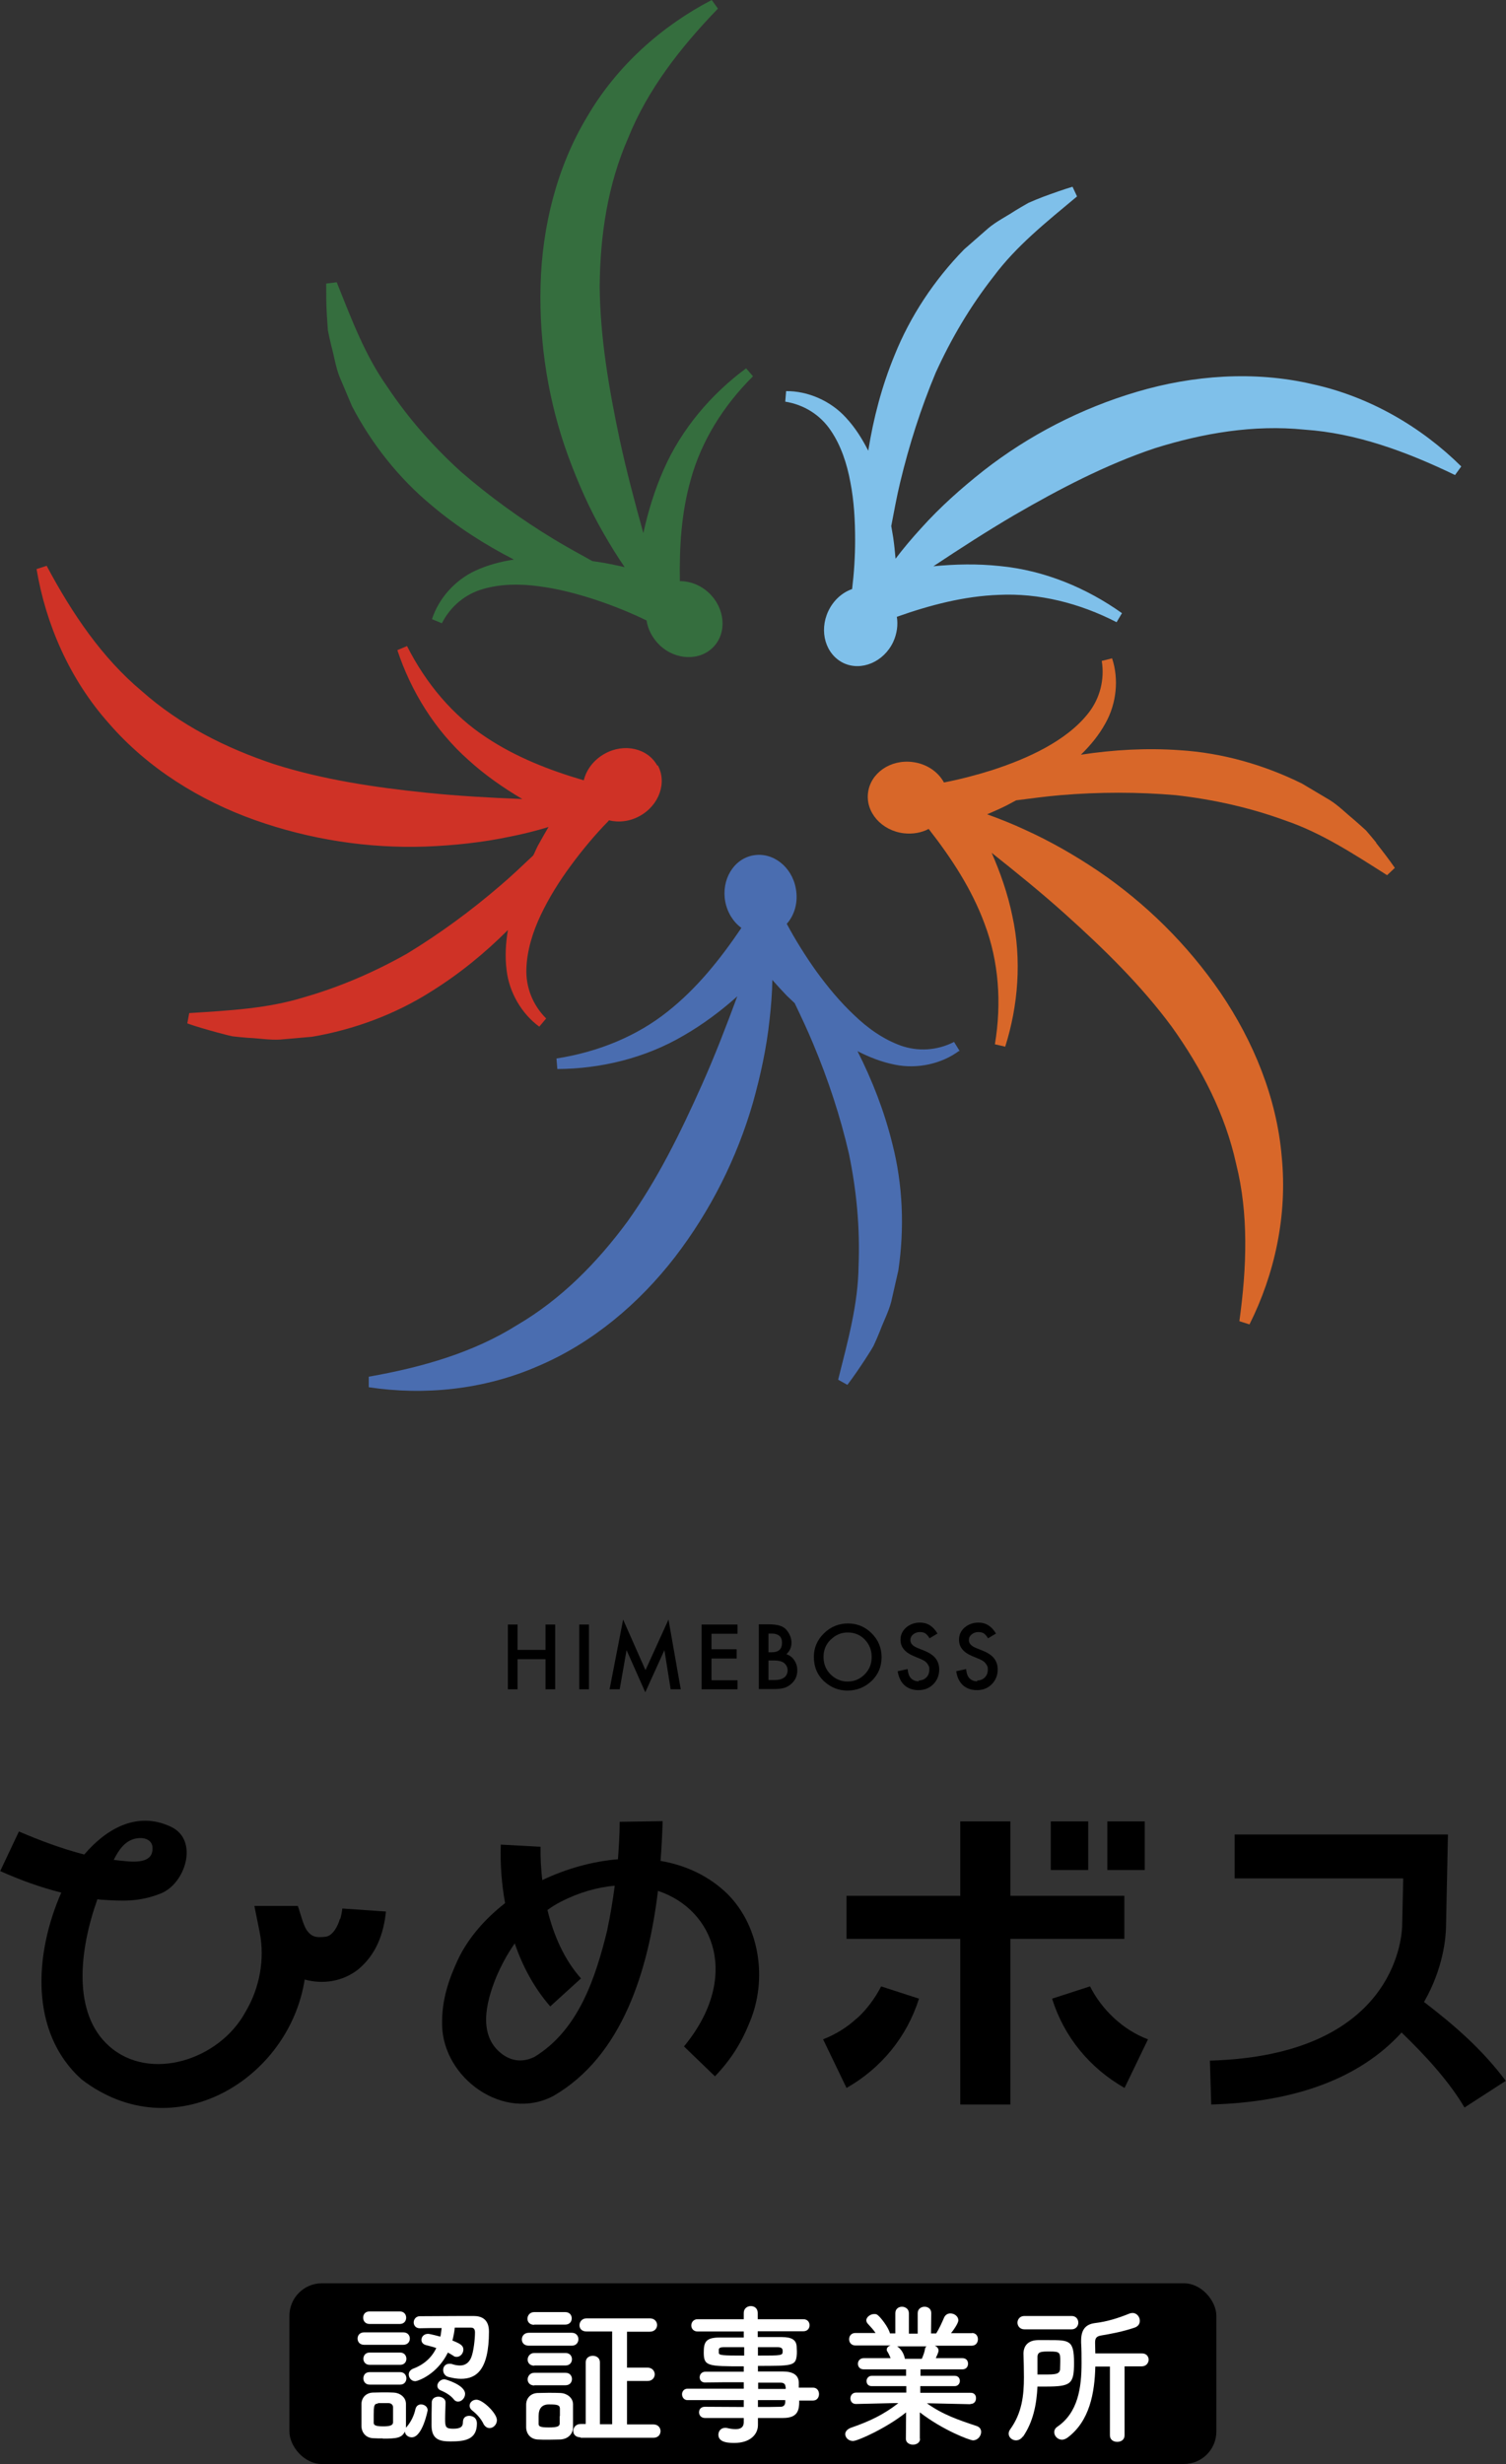 <?xml version="1.0" encoding="UTF-8"?><svg id="_レイヤー_2" xmlns="http://www.w3.org/2000/svg" viewBox="0 0 70.04 114.53"><rect x="0" y="0" width="70.04" height="114.53" fill="#333333" stroke="none"/><g id="_レイヤー_1-2"><rect x="13.46" y="106.13" width="43.11" height="8.4" rx="1.51" ry="1.51"/><path d="M16.94,108.99c-.21,0-.31-.14-.31-.29s.1-.29.31-.29h1.81c.21,0,.31.14.31.29s-.1.29-.31.29h-1.81ZM17.8,113.34c-.16,0-.32,0-.46-.01-.32-.02-.52-.25-.53-.56,0-.19,0-.36,0-.53s0-.33,0-.49c0-.27.18-.52.52-.54.16,0,.31-.01.46-.01.19,0,.36,0,.52.01.27.01.56.2.57.51,0,.16,0,.35,0,.53s0,.36,0,.52c0,.03,0,.05,0,.08,0-.01.01-.03.03-.04.22-.26.35-.55.41-.83.04-.16.15-.22.26-.22.16,0,.31.11.31.27,0,.01-.24,1.26-.74,1.26-.16,0-.31-.11-.32-.27-.14.3-.38.33-1.02.33ZM17.18,108.02c-.19,0-.29-.14-.29-.29s.09-.29.29-.29h1.42c.19,0,.29.14.29.29s-.1.29-.29.29h-1.42ZM17.19,109.92c-.19,0-.29-.14-.29-.28s.09-.29.29-.29h1.42c.19,0,.29.14.29.29s-.1.28-.29.28h-1.42ZM17.19,110.84c-.19,0-.29-.14-.29-.29s.09-.29.29-.29h1.42c.19,0,.29.14.29.29s-.1.29-.29.29h-1.42ZM17.58,111.72c-.19,0-.2.13-.2.53,0,.13,0,.26,0,.36,0,.1.05.17.44.17.3,0,.45-.04.46-.18,0-.1,0-.23,0-.35,0-.13,0-.26,0-.36,0-.11-.09-.19-.21-.19h-.5ZM21.15,108.19c-.02.21-.06.41-.11.6.38.15.51.24.51.42s-.14.34-.31.34c-.06,0-.11-.01-.17-.06-.08-.05-.16-.1-.24-.14-.5,1.02-1.4,1.33-1.52,1.33-.18,0-.3-.16-.3-.31,0-.11.06-.21.2-.27.51-.19.87-.52,1.08-.96-.16-.06-.34-.1-.49-.14-.14-.04-.2-.14-.2-.24,0-.14.11-.28.31-.28.09,0,.54.12.57.13.03-.13.04-.26.06-.4-.36,0-.73,0-1.02.01h0c-.19,0-.28-.14-.28-.27,0-.14.1-.29.29-.29.51,0,1.35-.01,1.97-.01.21,0,.4,0,.53,0,.35,0,.71.14.71.72,0,1.82-.61,2.2-1.3,2.2-.18,0-.36-.03-.56-.08-.19-.04-.27-.19-.27-.33,0-.15.1-.29.29-.29.04,0,.09,0,.14.02.12.04.24.06.35.06.23,0,.41-.11.52-.36.12-.29.18-.88.18-1.17,0-.12-.03-.23-.19-.23h-.75ZM20.72,111.67c0,.21-.02.51-.02.76,0,.38.03.46.38.46s.45-.1.45-.31.14-.29.29-.29c.06,0,.36.02.36.36,0,.77-.6.83-1.23.83-.47,0-.88-.07-.88-.74,0-.26,0-.76.01-1.07,0-.19.16-.27.31-.27.16,0,.33.1.33.26h0ZM21.11,111.53c-.19-.24-.49-.37-.63-.43-.1-.05-.14-.13-.14-.21,0-.14.15-.3.33-.3.04,0,.96.26.96.68,0,.19-.16.36-.33.36-.06,0-.14-.03-.19-.1ZM22.49,112.67c-.14-.28-.33-.47-.53-.63-.09-.07-.12-.15-.12-.22,0-.15.14-.28.32-.28.29,0,.95.63.95.95,0,.21-.17.37-.34.37-.11,0-.21-.06-.29-.2Z" style="fill:#fff;"/><path d="M24.6,109.03c-.23,0-.33-.14-.33-.29,0-.16.11-.31.33-.31h1.99c.21,0,.31.15.31.3s-.1.3-.31.3h-1.99ZM26.05,113.39c-.15,0-.34.01-.53.01s-.38,0-.52-.01c-.32-.02-.52-.25-.53-.56,0-.19,0-.37,0-.55s0-.35,0-.51c0-.27.18-.52.52-.54.16,0,.33-.01.51-.01.21,0,.41,0,.58.01.26.01.56.2.57.51,0,.16,0,.36,0,.55s0,.38,0,.53c0,.32-.24.55-.59.57ZM24.84,108.06c-.21,0-.31-.14-.31-.28,0-.15.11-.31.31-.31h1.45c.2,0,.3.14.3.29s-.1.29-.3.29h-1.45ZM24.85,109.96c-.21,0-.31-.14-.31-.28,0-.15.11-.31.31-.31h1.45c.2,0,.3.14.3.29s-.1.29-.3.29h-1.45ZM24.85,110.88c-.21,0-.31-.14-.31-.28,0-.15.11-.31.31-.31h1.45c.2,0,.3.14.3.29s-.1.29-.3.29h-1.45ZM26.04,112.31c0-.13,0-.26,0-.36-.01-.16-.11-.19-.51-.19q-.48,0-.48.54c0,.13,0,.26,0,.36,0,.11.04.17.47.17s.5-.06.51-.18c0-.1,0-.23,0-.35ZM27,113.29c-.24,0-.34-.15-.34-.3s.12-.32.34-.32h.24s0-2.87,0-2.87c0-.2.16-.3.33-.3s.33.1.33.3v2.88h.57v-4.31h-1.19c-.23,0-.33-.14-.33-.29s.11-.32.33-.32h2.94c.23,0,.34.16.34.31s-.11.31-.34.31h-1.06s0,1.67,0,1.67h.96c.21,0,.33.16.33.31s-.11.31-.33.31h-.96v2.02h1.23c.21,0,.33.15.33.31s-.11.31-.33.31h-3.39Z" style="fill:#fff;"/><path d="M37.17,111.59c0,.42-.05.8-.75.8-.37,0-.76,0-1.17,0v.33s0,0,0,0c0,.43-.36.83-1.09.83-.23,0-.75,0-.75-.38,0-.16.11-.32.31-.32.04,0,.07,0,.11.01.12.03.26.05.38.05.21,0,.38-.07.38-.33v-.19c-.61,0-1.24,0-1.81,0-.18,0-.27-.14-.27-.26,0-.14.09-.26.27-.26h0c.53,0,1.17.01,1.81.01v-.32h-2.62c-.16,0-.25-.14-.25-.27s.09-.26.25-.26h2.62v-.3c-.67,0-1.35,0-1.81.01h0c-.16,0-.24-.12-.24-.24,0-.13.09-.26.27-.26.51,0,1.15,0,1.78,0v-.25c-1.7,0-1.86-.01-1.86-.65,0-.47.09-.69.74-.69.27,0,.68,0,1.12,0v-.28h-2.15c-.19,0-.29-.14-.29-.28s.1-.29.29-.29h2.15s0-.29,0-.29c0-.21.16-.32.33-.32s.32.11.32.32v.29h2.12c.2,0,.29.14.29.28s-.09.28-.29.28h-2.12s0,.27,0,.27c.43,0,.85,0,1.13,0,.46,0,.66.14.68.43,0,.08.01.16.01.23,0,.08,0,.15-.01.22-.05.46-.25.46-1.8.46v.26c.42,0,.82,0,1.16,0,.46,0,.73.16.74.51,0,.06,0,.14,0,.24h.66c.19,0,.28.15.28.3s-.09.3-.28.3h-.65ZM34.61,109.1c-.38,0-.74,0-.96,0-.15,0-.21.04-.22.1v.16c0,.12.17.13,1.18.13v-.39ZM35.25,109.49c1.13,0,1.15,0,1.15-.21,0-.11-.04-.18-.24-.18s-.54,0-.91,0v.39ZM36.53,110.94c0-.13-.09-.19-.22-.19-.29,0-.66,0-1.05,0v.29h1.28v-.09ZM35.25,111.56v.32c.37,0,.73,0,1.05-.01.13,0,.21-.07.22-.2,0-.04,0-.07,0-.11h-1.28Z" style="fill:#fff;"/><path d="M45.12,111.75l-1.8-.04h-.21c.74.53,1.49.78,2.3,1.05.16.05.22.16.22.28,0,.19-.16.39-.38.39-.14,0-1.38-.46-2.47-1.3v1.23s.01,0,.01,0c0,.18-.17.27-.33.27s-.33-.09-.33-.27h0s.01-1.23.01-1.23c-.88.71-2.24,1.33-2.47,1.33-.21,0-.36-.16-.36-.32,0-.11.08-.22.25-.29.87-.3,1.53-.61,2.22-1.15h-.24l-1.73.04h0c-.18,0-.26-.13-.26-.26s.09-.27.27-.27h2.33s0-.3,0-.3h-1.61c-.16,0-.24-.11-.24-.24,0-.11.09-.24.24-.24h1.6s0-.3,0-.3h-1.97c-.18,0-.27-.12-.27-.26,0-.13.09-.26.27-.26h1.25c-.04-.1-.09-.21-.14-.29-.03-.04-.04-.07-.04-.11,0-.09.08-.16.18-.19h-1.63c-.2,0-.3-.14-.3-.29s.1-.29.29-.29h.94c-.1-.15-.24-.3-.37-.44-.04-.05-.06-.1-.06-.15,0-.15.19-.29.36-.29.06,0,.11,0,.16.04.13.09.51.57.58.86h.25s0-.94,0-.94h0c0-.21.16-.3.31-.3s.32.1.32.3v.95h.41v-.95c0-.2.16-.3.32-.3s.31.1.31.29h0s-.01.95-.01.95h.24c.14-.22.27-.51.36-.72.06-.15.18-.21.3-.21.19,0,.37.14.37.32,0,.02,0,.16-.34.6h.97s0-.01,0-.01c.19,0,.28.14.28.29s-.09.3-.29.3h-1.72c.1.04.18.12.18.23,0,.08-.11.31-.13.35h1.24c.18,0,.26.12.26.26s-.09.26-.26.26h-1.95s0,.3,0,.3h1.59c.16,0,.24.11.24.24,0,.11-.08.24-.24.24h-1.6s0,.31,0,.31h2.33c.18-.01.27.12.26.26,0,.14-.09.26-.26.26h0ZM41.72,109.06c.07.04.29.21.36.56v.02h.79c.06-.13.13-.32.15-.46,0-.06.04-.09.07-.12h-1.37Z" style="fill:#fff;"/><path d="M47.57,113.25c-.09.13-.21.18-.32.18-.18,0-.34-.14-.34-.31,0-.06.02-.13.07-.2.55-.76.64-1.58.64-2.42,0-.36-.01-.73-.02-1.1h0c0-.34.19-.62.67-.63.16,0,.33,0,.49,0,.98,0,1.19,0,1.19,1.06,0,.98-.14,1.1-1.31,1.1-.14,0-.26,0-.39,0-.04.83-.2,1.65-.68,2.34ZM47.64,108.27c-.21,0-.32-.16-.32-.31s.11-.31.32-.31h2.2c.21,0,.31.16.31.31s-.11.31-.31.31h-2.2ZM48.59,110.37c.48,0,.68-.01.71-.23,0-.11.01-.25.01-.39,0-.41-.02-.45-.5-.45-.37,0-.56,0-.56.26,0,.26,0,.53,0,.81.11,0,.23,0,.33,0ZM51.63,110h-.69c-.03,1.22-.26,2.54-1.3,3.31-.09.06-.17.09-.25.09-.2,0-.36-.17-.36-.35,0-.09.04-.18.14-.25.97-.66,1.13-1.82,1.13-2.96,0-.32,0-.64-.02-.95v-.09c0-.48.18-.76.64-.82.58-.07,1.08-.23,1.6-.44.05-.02.1-.03.15-.03.21,0,.34.19.34.36,0,.14-.07.26-.24.32-.53.18-1.05.28-1.58.37-.21.04-.26.14-.26.32v.04c0,.15.01.31.01.47h2.16c.21-.01.32.14.32.29s-.11.31-.32.31h-.8v3.21c0,.2-.16.3-.34.3s-.34-.1-.34-.3v-3.22Z" style="fill:#fff;"/><polygon points="24.07 77.12 25.37 77.12 25.37 78.52 25.82 78.52 25.82 75.51 25.37 75.51 25.37 76.69 24.07 76.69 24.07 75.51 23.62 75.51 23.62 78.52 24.07 78.52 24.07 77.12"/><rect x="26.94" y="75.51" width=".45" height="3.01"/><polygon points="29.14 76.7 30.01 78.66 30.9 76.7 31.19 78.52 31.66 78.52 31.09 75.28 30.02 77.63 28.98 75.28 28.35 78.52 28.82 78.52 29.14 76.7"/><polygon points="34.3 78.1 33.09 78.1 33.09 77.09 34.26 77.09 34.26 76.66 33.09 76.66 33.09 75.94 34.3 75.94 34.3 75.51 32.63 75.51 32.63 78.52 34.3 78.52 34.3 78.1"/><path d="M36.56,76.9c.17-.15.25-.33.25-.55,0-.12-.03-.24-.08-.35-.05-.11-.12-.21-.2-.29-.08-.07-.19-.13-.31-.16-.12-.03-.28-.05-.48-.05h-.45v3.01h.69c.21,0,.38-.02.51-.06.12-.04.24-.11.34-.21.17-.16.25-.36.25-.6,0-.18-.05-.34-.14-.47-.09-.14-.22-.23-.38-.29ZM35.74,75.93h.16c.15,0,.27.04.35.11.08.07.12.18.12.32s-.04.26-.12.33c-.08.07-.2.11-.37.11h-.14v-.88ZM36.47,77.97c-.1.08-.25.12-.45.12h-.28v-.91h.23c.24,0,.41.04.51.13.1.09.15.2.15.33s-.05.24-.15.33Z"/><path d="M39.41,78.58c.44,0,.81-.15,1.13-.45.31-.3.46-.67.46-1.1s-.15-.8-.46-1.11c-.31-.31-.68-.46-1.1-.46s-.81.15-1.12.46c-.31.3-.47.67-.47,1.09,0,.48.17.87.51,1.17.31.27.66.4,1.05.4ZM38.64,76.21c.22-.22.48-.33.79-.33s.58.11.79.33c.21.22.32.49.32.81s-.11.59-.33.81c-.22.22-.48.33-.8.33-.29,0-.55-.11-.77-.32-.22-.21-.34-.49-.34-.82s.11-.58.32-.8Z"/><path d="M42.73,78.15c-.18,0-.32-.07-.41-.2-.05-.07-.09-.19-.11-.37l-.46.1c.04.28.15.5.31.65.17.15.39.23.65.23.28,0,.51-.09.69-.27.18-.18.28-.41.28-.69,0-.21-.06-.38-.17-.52-.11-.14-.29-.26-.54-.36l-.3-.12c-.22-.09-.33-.21-.33-.36,0-.11.04-.2.13-.27.08-.07.19-.11.31-.11.1,0,.19.02.25.06.06.04.13.11.2.23l.37-.22c-.2-.34-.47-.51-.81-.51-.26,0-.47.08-.65.23-.17.15-.26.34-.26.57,0,.34.21.59.62.76l.29.12c.08.03.14.07.2.1.05.04.1.07.13.12.03.04.06.09.08.13.02.05.02.1.02.16,0,.15-.05.27-.14.36-.09.09-.21.14-.35.14Z"/><path d="M45.45,78.15c-.18,0-.32-.07-.41-.2-.05-.07-.09-.19-.11-.37l-.46.1c.04.28.15.5.31.65.17.15.39.23.65.23.28,0,.51-.09.69-.27.18-.18.28-.41.28-.69,0-.21-.06-.38-.17-.52-.11-.14-.29-.26-.54-.36l-.3-.12c-.22-.09-.33-.21-.33-.36,0-.11.04-.2.13-.27.08-.07.19-.11.31-.11.1,0,.19.02.25.06.06.04.13.11.2.23l.37-.22c-.2-.34-.47-.51-.81-.51-.26,0-.47.08-.65.23-.17.15-.26.34-.26.57,0,.34.21.59.62.76l.29.12c.08.03.14.07.2.1.05.04.1.07.13.12.03.04.06.09.08.13.02.05.02.1.02.16,0,.15-.05.27-.14.36-.09.09-.21.14-.35.14Z"/><path d="M30.72,86.5c.05-.64.08-1.26.1-1.85l-2,.03c0,.57-.04,1.15-.08,1.74-1.2.1-2.41.44-3.52.97-.06-.52-.09-1.04-.08-1.55l-1.85-.1c-.03.94.04,1.83.2,2.72-.95.74-1.73,1.64-2.2,2.64-.42.91-.75,1.85-.73,3.01.04,2.5,2.88,4.53,5.18,3.31,3.2-1.85,4.41-5.82,4.86-9.53,2.65.88,3.83,4.06,1.21,7.23,0,0,1.44,1.39,1.44,1.39.75-.78,1.24-1.57,1.63-2.55.8-1.93.48-4.39-1.04-5.92-.86-.84-1.94-1.34-3.1-1.54ZM28.25,89.68c-.56,2.3-1.36,4.69-3.4,5.93-.52.25-1.02.21-1.48-.12-1.16-.85-.77-2.41-.3-3.57.23-.55.52-1.09.87-1.59.36,1.06.9,2.07,1.65,2.93,0,0,1.43-1.3,1.43-1.3-.79-.89-1.27-2.01-1.56-3.18.19-.14.4-.27.61-.38.88-.45,1.73-.68,2.52-.75-.09.68-.2,1.36-.34,2.01Z"/><path d="M39.84,93.82c-.46.43-1,.75-1.56.97l1.09,2.26c1.62-.92,2.81-2.38,3.37-4.15l-1.76-.57c-.27.53-.68,1.09-1.13,1.49Z"/><path d="M50.69,92.33l-1.76.57c.55,1.77,1.75,3.23,3.37,4.15l1.09-2.26c-1.14-.42-2.15-1.37-2.7-2.47Z"/><polygon points="52.29 88.12 46.99 88.12 46.99 84.66 44.66 84.66 44.66 88.12 39.37 88.12 39.37 90.12 44.66 90.12 44.66 97.82 46.99 97.82 46.99 90.12 52.29 90.12 52.29 88.12"/><rect x="48.87" y="84.66" width="1.74" height="2.26"/><rect x="51.5" y="84.66" width="1.74" height="2.26"/><path d="M15.81,89.18c-.09.35-.34.8-.66.84-.46.06-.67,0-.89-.31-.17-.26-.3-.83-.41-1.12h-.73s-.04,0-.04,0h-1.25l.25,1.24c.24,1.23,0,2.57-.66,3.68-1.21,2.24-4.45,3.28-6.34,1.6-1.73-1.53-1.39-4.48-.55-6.83.06,0,.11.02.17.02.96.06,1.75.12,2.78-.29,1.15-.46,1.77-2.47.49-3.09-1.64-.79-3.1.16-4.05,1.28-1.05-.27-2.08-.66-3.04-1.07,0,0-.87,1.84-.87,1.84.94.42,1.88.76,2.84,1-1.24,2.82-1.5,6.48.94,8.68,4.29,3.29,9.66,0,10.38-4.64.82.23,1.75.11,2.49-.47.84-.7,1.18-1.65,1.29-2.69l-2.03-.14c-.01.12-.05.34-.1.5ZM6.36,85.45c.41-.07.71.11.73.4.04.5-.29.73-1.12.67-.22-.02-.45-.04-.68-.07.21-.42.51-.91,1.06-1Z"/><path d="M66.23,93.05c.89-1.55,1.01-2.97,1.02-3.47l.09-4.31h-9.92v2.04h7.84l-.05,2.22c-.02.61-.41,6.01-8.94,6.25l.06,2.04c3.93-.11,6.91-1.23,8.83-3.32,0,0,.02-.02.02-.03,1.09,1.05,2.2,2.25,2.93,3.49,0,0,1.92-1.24,1.92-1.24-1.12-1.49-2.4-2.59-3.82-3.68Z"/><path d="M44.63,48.85l-.26-.42c-.8.41-1.69.45-2.48.17-.8-.29-1.53-.8-2.17-1.42-.65-.61-1.23-1.31-1.76-2.04-.5-.7-.98-1.47-1.37-2.2.37-.41.54-1.02.42-1.65-.19-1.02-1.08-1.7-1.99-1.53s-1.48,1.14-1.29,2.15c.1.52.38.95.75,1.22-.98,1.45-2.07,2.81-3.42,3.88-1.45,1.16-3.25,1.89-5.18,2.19l.04.49c2-.01,4.08-.5,5.88-1.56.9-.52,1.73-1.14,2.49-1.82-.52,1.4-1.05,2.78-1.65,4.12-1,2.24-2.07,4.41-3.46,6.35-1.41,1.91-3.08,3.61-5.13,4.81-2.02,1.27-4.39,1.96-6.9,2.4v.49c2.57.39,5.36.12,7.87-.98,2.53-1.07,4.71-2.92,6.37-5.07,1.66-2.16,2.88-4.6,3.62-7.15.36-1.28.64-2.57.78-3.88.07-.62.12-1.23.13-1.85.22.25.44.49.67.73.12.12.25.23.37.35.3.63.6,1.26.86,1.89.7,1.67,1.26,3.37,1.66,5.1.36,1.73.52,3.47.45,5.22-.02,1.77-.49,3.46-.95,5.29l.43.24c.29-.38.56-.78.83-1.19.13-.21.27-.41.39-.63.1-.22.2-.44.29-.67.17-.46.41-.91.53-1.38l.33-1.45c.29-1.96.21-3.99-.28-5.89-.37-1.5-.93-2.94-1.62-4.3.55.28,1.13.51,1.75.63,1.03.21,2.16-.04,2.97-.64Z" style="fill:#4a6db0;"/><path d="M64,39.16c-.16-.19-.31-.38-.47-.56-.18-.16-.36-.33-.55-.49-.38-.31-.73-.67-1.15-.93l-1.28-.76c-1.78-.88-3.73-1.43-5.69-1.55-1.54-.11-3.09-.02-4.59.21.44-.43.84-.91,1.14-1.46.52-.92.63-2.06.31-3.02l-.48.12c.14.88-.09,1.74-.61,2.41-.52.67-1.24,1.2-2.02,1.63-.78.43-1.62.76-2.48,1.04-.73.23-1.5.43-2.23.57-.27-.5-.81-.87-1.46-.95-1.03-.13-1.95.51-2.07,1.42-.12.91.62,1.76,1.65,1.89.42.05.83-.02,1.17-.2,1.07,1.37,2.01,2.81,2.6,4.41.66,1.74.8,3.68.48,5.6l.48.11c.6-1.9.78-4.03.33-6.08-.21-1.02-.55-1.99-.96-2.93,1.17.93,2.32,1.86,3.41,2.84,1.83,1.64,3.56,3.34,4.97,5.25,1.38,1.93,2.48,4.05,2.99,6.37.58,2.31.5,4.78.15,7.31l.47.15c1.17-2.33,1.77-5.06,1.5-7.79-.23-2.74-1.32-5.38-2.85-7.63-1.54-2.25-3.49-4.16-5.68-5.65-1.1-.74-2.25-1.4-3.45-1.94-.56-.26-1.14-.49-1.72-.7.3-.13.6-.26.9-.41.15-.08.3-.16.45-.24.69-.09,1.38-.18,2.06-.24,1.81-.15,3.6-.15,5.36,0,1.76.2,3.46.58,5.1,1.18,1.67.57,3.14,1.53,4.73,2.54l.36-.34c-.27-.39-.57-.78-.87-1.16Z" style="fill:#d86729;"/><path d="M61.01,17.85c-2.68-.62-5.53-.41-8.13.36-2.61.77-5.04,2.03-7.13,3.66-1.04.82-2.03,1.7-2.91,2.68-.42.46-.82.93-1.19,1.42-.03-.33-.06-.65-.11-.99-.03-.18-.06-.35-.09-.53.13-.67.25-1.35.41-2.01.42-1.76.97-3.47,1.65-5.1.73-1.61,1.62-3.11,2.7-4.49,1.06-1.42,2.43-2.51,3.88-3.72l-.21-.45c-.46.14-.91.3-1.37.47-.23.09-.46.18-.68.28-.21.12-.42.24-.63.37-.41.27-.86.49-1.24.81l-1.12.98c-1.39,1.42-2.51,3.11-3.24,4.93-.59,1.43-.98,2.93-1.22,4.43-.28-.55-.61-1.08-1.04-1.54-.71-.78-1.77-1.24-2.78-1.23l-.04.49c.88.14,1.63.62,2.11,1.33.48.7.76,1.55.92,2.42.17.87.22,1.78.22,2.68,0,.76-.05,1.54-.14,2.28-.46.16-.87.52-1.11,1.03-.44.94-.12,2.01.71,2.41.83.39,1.87-.05,2.31-.98.18-.39.23-.8.17-1.17,1.55-.55,3.13-.96,4.74-1.02,1.86-.09,3.75.38,5.48,1.27l.25-.42c-1.63-1.16-3.59-1.99-5.68-2.19-1.03-.11-2.07-.09-3.09.01,1.25-.83,2.49-1.63,3.75-2.37,2.12-1.23,4.27-2.35,6.53-3.11,2.26-.71,4.62-1.11,6.98-.87,2.38.16,4.7,1,7,2.11l.29-.4c-1.85-1.83-4.26-3.25-6.95-3.83Z" style="fill:#7fc0ea;"/><path d="M31.62,27.02c-.03-1.6.07-3.19.5-4.71.49-1.8,1.52-3.45,2.9-4.82l-.32-.37c-1.61,1.19-3,2.8-3.84,4.72-.42.95-.72,1.94-.94,2.94-.4-1.44-.78-2.87-1.09-4.3-.51-2.4-.92-4.79-.94-7.17.02-2.37.37-4.73,1.33-6.91.89-2.21,2.4-4.17,4.17-6l-.29-.4c-2.31,1.2-4.41,3.05-5.79,5.42-1.42,2.35-2.1,5.13-2.17,7.85-.07,2.72.37,5.42,1.28,7.92.46,1.25.99,2.46,1.65,3.6.31.54.63,1.06.98,1.57-.32-.07-.64-.14-.97-.2-.18-.03-.35-.05-.53-.08-.6-.33-1.2-.66-1.78-1.01-1.55-.94-3-1.99-4.34-3.15-1.31-1.19-2.46-2.5-3.43-3.96-1.02-1.44-1.64-3.09-2.34-4.84l-.49.06c0,.48,0,.96.03,1.45.02.24.03.49.05.73.05.24.1.48.16.72.13.47.2.97.38,1.43l.58,1.37c.92,1.76,2.18,3.35,3.69,4.6,1.18,1,2.48,1.83,3.84,2.53-.61.09-1.21.25-1.78.51-.96.44-1.72,1.3-2.03,2.26l.46.19c.41-.8,1.1-1.36,1.91-1.59.82-.24,1.71-.25,2.59-.13.88.11,1.76.34,2.62.62.82.27,1.66.61,2.4.97.06.41.27.82.61,1.15.75.71,1.88.74,2.51.07s.53-1.79-.22-2.5c-.38-.36-.86-.54-1.32-.55Z" style="fill:#356e3e;"/><path d="M30.57,35.59c-.44-.81-1.54-1.06-2.44-.56-.51.28-.86.74-.98,1.24-1.61-.47-3.16-1.08-4.53-1.99-1.56-1.02-2.81-2.51-3.69-4.25l-.45.19c.63,1.9,1.74,3.72,3.31,5.11.77.7,1.62,1.29,2.5,1.81-1.5-.06-2.97-.14-4.43-.29-2.44-.25-4.84-.61-7.11-1.33-2.25-.75-4.38-1.82-6.16-3.4-1.83-1.53-3.22-3.57-4.42-5.82l-.47.15c.43,2.57,1.54,5.13,3.37,7.18,1.8,2.08,4.23,3.58,6.79,4.49,2.57.91,5.27,1.32,7.92,1.23,1.33-.05,2.64-.19,3.93-.46.61-.12,1.21-.27,1.8-.45-.17.29-.33.57-.49.86-.08.15-.14.31-.22.46-.51.48-1.01.96-1.53,1.4-1.37,1.18-2.82,2.24-4.33,3.16-1.54.87-3.14,1.56-4.82,2.04-1.69.52-3.44.61-5.32.73l-.09.48c.45.16.92.29,1.39.42.24.06.47.13.72.18.24.03.49.05.73.07.49.02.99.11,1.48.08l1.48-.13c1.95-.33,3.86-1.04,5.52-2.09,1.32-.82,2.51-1.79,3.59-2.87-.1.61-.14,1.23-.06,1.86.12,1.05.71,2.04,1.52,2.63l.32-.38c-.63-.63-.95-1.46-.92-2.31.03-.85.29-1.7.67-2.5.38-.8.86-1.57,1.4-2.3.53-.72,1.13-1.44,1.73-2.05h0s.04-.05.04-.05c.45.11.96.06,1.43-.2.91-.5,1.28-1.56.84-2.36Z" style="fill:#cf3226;"/></g></svg>